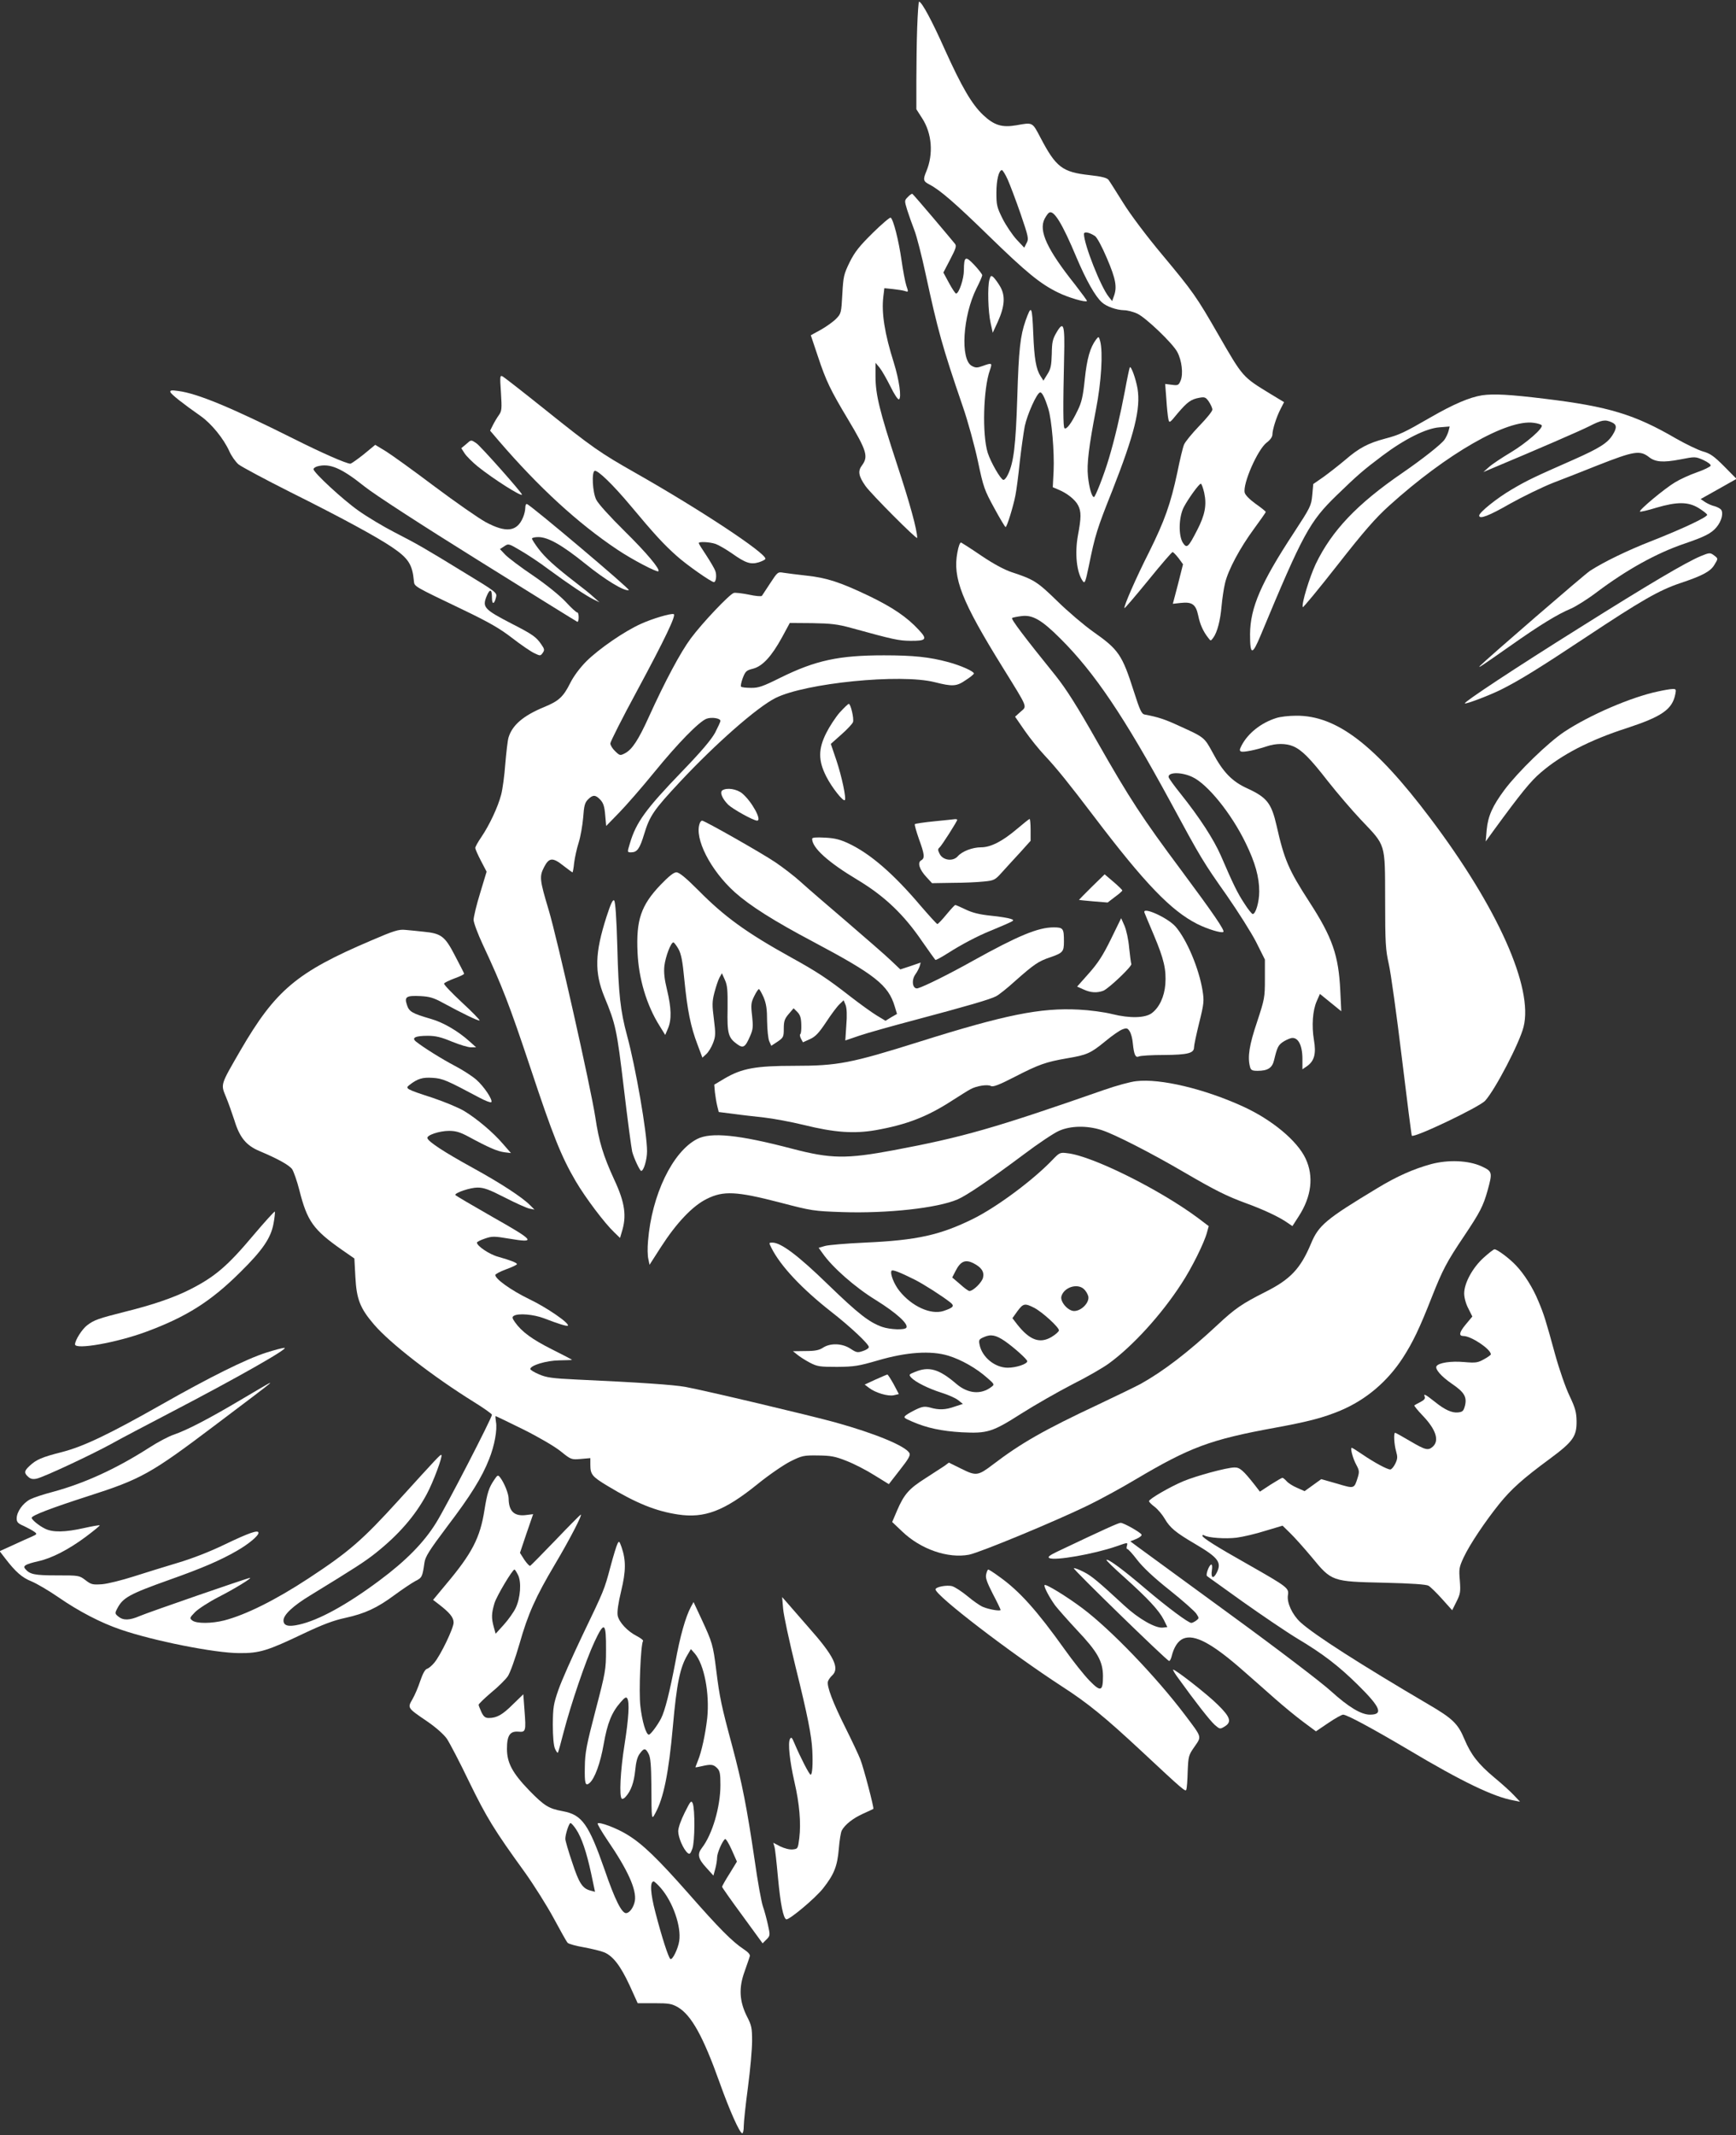 <?xml version="1.0" standalone="no"?>
<!DOCTYPE svg PUBLIC "-//W3C//DTD SVG 20010904//EN"
 "http://www.w3.org/TR/2001/REC-SVG-20010904/DTD/svg10.dtd">
<svg version="1.0" xmlns="http://www.w3.org/2000/svg"
 width="1041pt" height="1280pt" viewBox="0 0 1041 1280"
 preserveAspectRatio="xMidYMid meet">
<rect x="0" y="0" width="1041" height="1280" fill="#333333" stroke="none"/>
<g transform="translate(0,1280) scale(0.1,-0.1)"
fill="#ffffff" stroke="none">
<path d="M5500 12637 c-3 -83 -5 -228 -5 -322 l0 -170 34 -53 c60 -92 69 -215
26 -319 -21 -50 -19 -60 18 -79 64 -33 156 -113 357 -309 224 -218 308 -287
415 -339 63 -31 164 -60 173 -51 2 2 -30 45 -70 97 -169 212 -221 324 -184
396 9 17 21 34 27 37 28 18 79 -65 164 -268 58 -137 113 -235 153 -270 27 -25
88 -46 132 -47 19 0 55 -9 79 -20 52 -24 215 -180 241 -231 27 -51 36 -131 20
-170 -12 -29 -16 -31 -53 -26 l-40 5 7 -91 c3 -51 9 -104 12 -119 6 -26 7 -26
55 33 58 68 80 85 130 94 33 6 39 4 58 -23 11 -17 21 -38 21 -48 0 -10 -36
-54 -80 -99 -43 -45 -84 -95 -90 -111 -7 -16 -25 -91 -40 -166 -40 -188 -76
-290 -170 -479 -79 -156 -154 -328 -147 -335 2 -2 66 73 142 166 76 94 142
170 146 170 5 0 20 -16 36 -36 l27 -37 -30 -119 -31 -118 46 5 c69 8 92 -8
106 -75 11 -54 30 -96 60 -134 15 -20 15 -20 30 0 24 32 43 105 50 189 4 44
13 106 21 139 19 80 90 212 174 326 38 52 70 97 70 101 0 3 -27 25 -60 48 -36
26 -62 52 -66 67 -13 53 77 258 131 300 21 15 35 35 35 48 0 30 24 106 49 154
l21 41 -78 47 c-173 106 -167 99 -317 359 -130 226 -150 255 -336 478 -93 111
-190 240 -234 311 -42 67 -81 129 -88 138 -10 12 -41 20 -113 28 -164 18 -202
47 -296 227 -48 91 -44 90 -143 72 -87 -15 -134 0 -199 61 -69 65 -129 169
-230 392 -77 173 -139 288 -155 288 -3 0 -8 -69 -11 -153z m543 -914 c14 -32
49 -124 77 -205 47 -138 50 -150 36 -175 l-14 -28 -47 50 c-25 28 -63 84 -83
124 -34 68 -37 82 -37 155 0 78 15 136 33 136 5 0 21 -26 35 -57z m523 -338
c12 -8 42 -63 72 -134 53 -124 62 -173 41 -228 l-10 -28 -20 25 c-48 59 -149
315 -149 377 0 16 30 11 66 -12z m655 -1539 c16 -74 5 -133 -42 -224 -54 -105
-62 -112 -86 -76 -27 43 -25 155 6 214 27 51 91 140 102 140 4 0 13 -24 20
-54z"/>
<path d="M5444 11619 c-21 -21 -21 -22 -4 -78 10 -31 29 -85 43 -121 14 -36
44 -153 67 -260 74 -342 100 -437 223 -796 31 -89 71 -236 91 -329 33 -157 39
-173 98 -281 34 -63 65 -114 68 -114 8 0 46 123 59 190 6 30 18 120 26 200 9
80 23 177 30 215 15 70 71 196 91 202 12 4 29 -30 50 -97 21 -67 37 -261 32
-373 l-5 -98 35 -15 c51 -21 100 -60 117 -94 19 -37 19 -73 -1 -179 -20 -109
-8 -224 29 -275 12 -17 16 -6 36 90 38 187 49 222 141 453 133 339 171 491
151 612 -10 58 -38 136 -46 127 -2 -2 -16 -67 -30 -144 -27 -142 -61 -288 -96
-404 -28 -95 -81 -230 -89 -230 -13 0 -29 57 -36 124 -8 74 6 183 48 401 32
164 43 344 25 410 -8 29 -9 29 -24 10 -36 -48 -55 -114 -68 -238 -11 -105 -19
-140 -44 -190 -35 -73 -66 -115 -78 -104 -8 9 -9 124 -2 424 5 199 -3 223 -46
149 -23 -39 -27 -58 -28 -128 -2 -68 -6 -90 -26 -121 l-24 -39 -18 28 c-26 41
-37 103 -43 253 -7 169 -11 177 -46 79 -32 -92 -41 -171 -50 -463 -9 -284 -21
-388 -56 -460 -9 -20 -22 -34 -28 -32 -17 5 -75 106 -93 162 -34 108 -27 384
13 496 15 44 13 45 -43 25 -33 -12 -43 -12 -65 0 -71 37 -55 300 28 466 19 37
34 72 34 78 0 6 -21 33 -47 61 -54 57 -62 53 -63 -31 0 -53 -30 -140 -47 -140
-4 0 -23 28 -42 63 l-34 63 41 79 c35 67 39 81 28 94 -7 9 -66 79 -131 156
-65 77 -121 141 -124 143 -4 1 -16 -7 -27 -19z"/>
<path d="M5233 11403 c-80 -79 -107 -113 -138 -175 -35 -72 -38 -85 -44 -192
-6 -110 -7 -116 -36 -146 -16 -17 -58 -47 -91 -66 l-62 -34 43 -128 c48 -145
75 -201 180 -376 113 -189 123 -223 84 -276 -26 -34 -21 -64 21 -124 34 -48
310 -325 310 -311 0 47 -44 208 -121 441 -105 321 -129 418 -129 529 l0 80 25
-30 c13 -16 42 -67 65 -113 24 -49 45 -80 51 -76 16 10 1 116 -31 219 -55 174
-75 298 -63 397 l6 50 51 -5 c28 -3 61 -8 73 -12 21 -7 21 -6 8 32 -7 21 -20
90 -29 153 -17 119 -49 245 -65 255 -5 3 -54 -39 -108 -92z"/>
<path d="M5933 11123 c-12 -43 -8 -191 7 -258 l13 -60 30 65 c42 93 47 157 14
213 -14 24 -33 49 -41 56 -13 11 -16 8 -23 -16z"/>
<path d="M3004 10446 c6 -96 5 -110 -12 -134 -11 -15 -27 -42 -36 -60 l-17
-34 52 -61 c240 -279 475 -495 712 -653 88 -59 237 -137 245 -129 12 12 -72
112 -202 240 -90 89 -160 166 -171 190 -22 45 -28 165 -9 172 18 6 110 -83
217 -211 141 -169 199 -232 276 -300 59 -53 206 -156 222 -156 13 0 18 43 8
68 -5 14 -30 56 -54 93 -25 37 -45 69 -45 73 0 10 65 7 101 -5 19 -7 62 -32
97 -56 83 -59 113 -69 163 -54 21 7 39 16 39 21 0 36 -394 296 -780 515 -210
119 -259 153 -536 375 -131 105 -248 196 -258 202 -18 10 -19 7 -12 -96z"/>
<path d="M1022 10449 c4 -13 75 -69 182 -144 64 -45 137 -135 171 -210 12 -28
37 -63 55 -79 19 -15 159 -90 312 -167 303 -151 518 -268 608 -329 99 -67 123
-104 132 -204 3 -33 -1 -30 293 -171 156 -75 221 -112 296 -170 53 -41 113
-82 133 -91 35 -17 37 -17 50 1 12 17 12 23 -7 50 -31 46 -52 61 -177 125
-166 86 -178 99 -153 163 20 49 33 47 33 -5 0 -45 14 -43 25 3 6 25 -2 32
-182 141 -256 157 -290 176 -428 247 -66 34 -163 92 -215 129 -94 66 -270 229
-270 249 0 6 10 13 23 17 74 20 143 -9 282 -120 58 -47 345 -233 684 -444 322
-201 588 -366 593 -368 4 -2 8 10 8 27 0 17 -4 30 -8 29 -4 -2 -36 27 -70 64
-38 40 -116 103 -195 157 -73 49 -147 105 -166 124 l-33 35 26 17 c25 17 27
16 98 -26 40 -23 114 -72 163 -109 122 -90 233 -164 275 -184 l35 -17 -35 31
c-19 18 -69 58 -110 89 -123 95 -180 147 -221 201 -22 29 -39 56 -39 61 0 5
17 9 38 9 59 0 143 -48 282 -160 120 -97 235 -167 261 -158 11 4 -586 508
-611 516 -6 2 -10 -8 -10 -22 0 -15 -6 -41 -14 -59 -36 -85 -101 -93 -224 -27
-42 23 -180 119 -307 214 -126 95 -258 190 -292 211 l-63 38 -69 -57 c-39 -31
-75 -56 -80 -56 -24 0 -172 65 -343 151 -374 187 -574 270 -689 285 -41 6 -51
4 -47 -7z"/>
<path d="M8887 10430 c-75 -12 -171 -53 -310 -133 -156 -90 -184 -104 -272
-127 -101 -27 -156 -56 -238 -127 -38 -32 -97 -78 -130 -102 l-62 -43 -6 -67
c-6 -63 -11 -73 -111 -226 -197 -300 -261 -449 -262 -607 0 -128 13 -129 64
-6 254 610 293 681 456 839 125 121 157 149 274 237 133 100 262 164 341 170
l62 5 -7 -28 c-4 -15 -15 -38 -24 -51 -20 -28 -130 -115 -252 -199 -273 -187
-424 -347 -520 -546 -37 -79 -86 -238 -78 -259 2 -5 95 108 208 252 159 203
228 282 310 356 345 312 708 520 867 497 24 -3 45 -10 48 -15 10 -17 -92 -106
-185 -162 -52 -31 -111 -70 -130 -87 l-35 -31 50 21 c277 116 526 224 584 253
76 39 96 42 136 24 30 -13 32 -32 6 -74 -30 -50 -80 -81 -233 -149 -238 -105
-277 -123 -372 -179 -89 -52 -196 -138 -196 -157 0 -24 58 -2 185 71 77 43
194 100 260 126 66 25 185 72 265 104 219 86 254 92 309 49 37 -29 83 -33 184
-14 92 18 93 18 141 -3 28 -13 46 -27 44 -34 -3 -7 -40 -25 -83 -40 -43 -15
-102 -42 -131 -60 -62 -37 -218 -167 -210 -175 2 -3 47 7 98 23 126 37 192 36
254 -2 26 -16 49 -34 51 -40 4 -13 -144 -83 -337 -159 -141 -55 -283 -124
-365 -177 -32 -20 -621 -530 -660 -570 -17 -19 12 1 179 118 180 127 285 191
366 225 30 13 99 56 153 97 182 137 361 236 529 293 120 41 160 61 191 98 31
37 43 86 27 106 -6 7 -24 16 -38 20 -15 3 -40 14 -56 24 l-28 19 107 60 108
61 -74 75 c-62 62 -83 77 -129 90 -30 9 -102 44 -160 77 -247 144 -405 192
-785 238 -212 26 -308 31 -378 21z"/>
<path d="M2794 10136 l-28 -23 20 -31 c11 -17 46 -52 79 -79 95 -76 265 -184
265 -168 0 11 -250 293 -274 308 -32 21 -30 22 -62 -7z"/>
<path d="M5741 9488 c-29 -153 25 -292 274 -693 152 -246 145 -227 104 -263
l-32 -29 58 -84 c32 -46 86 -113 120 -149 73 -78 143 -165 295 -365 305 -402
462 -565 620 -645 60 -30 147 -57 156 -47 9 9 -60 110 -251 367 -237 318 -310
430 -507 776 -120 212 -185 314 -248 393 -189 234 -269 340 -261 346 5 3 30 8
54 11 68 10 123 -22 236 -135 204 -203 382 -467 661 -981 181 -335 195 -358
336 -558 68 -98 148 -224 177 -281 l52 -104 0 -116 c0 -112 -2 -121 -47 -258
-47 -139 -58 -210 -42 -270 5 -19 13 -23 45 -23 61 0 88 17 99 64 18 75 25 89
50 107 14 10 37 21 52 25 41 9 68 -41 68 -124 l0 -63 29 20 c43 31 54 75 40
156 -14 84 -8 177 17 233 l19 43 64 -52 64 -52 -6 124 c-10 211 -47 318 -185
531 -125 193 -151 254 -197 458 -31 135 -58 169 -175 223 -91 41 -146 97 -209
216 -49 90 -50 91 -196 157 -88 41 -130 55 -211 70 -18 3 -29 26 -64 136 -71
223 -92 253 -244 360 -55 39 -153 122 -217 185 -119 116 -140 129 -274 173
-44 15 -109 50 -180 98 -60 41 -115 76 -121 79 -7 3 -16 -20 -23 -59z m1408
-1346 c92 -42 236 -221 321 -397 57 -117 81 -203 81 -290 0 -62 -21 -135 -39
-135 -5 0 -28 28 -50 63 -41 62 -66 113 -141 287 -43 98 -127 228 -243 373
-37 46 -68 89 -70 97 -7 31 75 33 141 2z"/>
<path d="M10199 9466 c-89 -37 -311 -168 -729 -431 -379 -237 -694 -445 -686
-452 6 -6 148 48 218 83 112 56 231 130 510 315 329 218 436 280 564 323 132
44 181 70 204 109 24 39 24 38 -4 59 -21 15 -26 15 -77 -6z"/>
<path d="M4619 9304 c-24 -37 -47 -71 -50 -76 -3 -5 -38 -2 -79 7 -40 8 -81
13 -90 10 -27 -9 -190 -181 -258 -273 -61 -82 -155 -258 -252 -472 -62 -137
-100 -194 -142 -216 -29 -15 -31 -15 -59 12 -16 15 -29 36 -29 47 0 10 72 153
161 317 167 310 235 453 219 458 -17 6 -128 -27 -196 -58 -99 -44 -254 -151
-328 -225 -38 -38 -76 -89 -96 -129 -42 -84 -69 -109 -157 -145 -126 -52 -192
-109 -214 -184 -5 -17 -13 -88 -19 -157 -5 -69 -16 -152 -25 -185 -19 -73 -70
-182 -119 -254 -20 -29 -36 -58 -36 -65 0 -6 15 -41 34 -77 l34 -65 -39 -129
c-22 -71 -39 -143 -39 -160 0 -16 25 -84 56 -150 115 -246 159 -360 284 -735
135 -407 185 -533 273 -683 59 -100 173 -251 230 -305 l35 -34 10 34 c31 96
20 177 -44 314 -67 146 -92 228 -114 375 -28 182 -228 1071 -280 1244 -54 180
-56 200 -28 255 30 59 52 61 116 10 28 -22 53 -40 55 -40 2 0 7 26 10 58 4 31
16 86 27 120 11 35 23 103 27 150 5 71 10 90 29 109 29 29 45 29 74 -2 18 -19
25 -41 29 -91 l6 -66 77 79 c42 43 138 153 212 244 141 173 268 303 313 320
30 11 83 3 83 -13 0 -6 -15 -38 -32 -71 -23 -42 -83 -113 -197 -231 -219 -227
-277 -307 -314 -433 -16 -53 -16 -53 7 -53 37 0 52 21 79 110 33 109 58 145
214 312 214 229 462 447 573 503 180 90 750 147 955 95 107 -27 131 -26 187
13 27 17 48 35 48 39 0 13 -76 47 -152 68 -115 31 -210 41 -388 41 -270 0
-409 -30 -620 -134 -106 -53 -133 -62 -177 -61 -29 0 -55 3 -59 7 -4 4 1 27
10 52 16 41 22 46 62 56 57 15 111 74 174 189 l46 85 134 -1 c113 -2 151 -6
235 -29 254 -70 283 -76 353 -77 97 -1 105 9 51 66 -69 75 -155 134 -298 203
-174 83 -254 109 -376 122 -55 6 -116 14 -136 17 -35 6 -36 5 -80 -62z"/>
<path d="M9940 8654 c-160 -34 -408 -141 -559 -241 -97 -64 -278 -240 -359
-348 -72 -97 -99 -157 -107 -240 l-6 -70 47 65 c165 226 223 297 283 348 124
107 293 195 517 267 210 69 272 112 290 203 6 29 4 32 -17 31 -13 0 -53 -7
-89 -15z"/>
<path d="M5035 8528 c-25 -29 -61 -84 -80 -122 -49 -97 -49 -166 0 -262 33
-65 101 -151 111 -141 10 9 -19 145 -51 240 l-33 97 64 57 c35 31 66 64 69 74
7 21 -14 109 -25 109 -5 0 -29 -24 -55 -52z"/>
<path d="M7653 8495 c-90 -28 -170 -91 -208 -165 -13 -25 -13 -31 -2 -36 15
-5 90 10 155 32 54 18 113 18 156 0 52 -22 101 -71 209 -210 56 -71 145 -175
198 -231 151 -159 144 -135 145 -480 0 -261 3 -300 22 -385 12 -52 47 -304 78
-560 31 -256 58 -467 60 -469 14 -15 406 172 440 210 60 66 206 346 230 442
60 234 -154 714 -559 1251 -333 442 -563 617 -805 615 -42 0 -96 -6 -119 -14z"/>
<path d="M4332 8062 c-17 -12 -2 -49 34 -86 28 -27 152 -96 174 -96 31 0 -31
114 -89 163 -33 27 -91 36 -119 19z"/>
<path d="M5603 7876 c-61 -6 -114 -14 -117 -17 -3 -3 8 -42 24 -88 34 -93 37
-116 14 -129 -24 -13 -11 -55 31 -100 l34 -37 123 2 c68 0 152 4 188 8 62 6
67 9 110 57 25 27 73 81 108 118 l62 69 0 66 c0 36 -3 65 -6 65 -3 0 -38 -28
-77 -61 -86 -73 -156 -109 -214 -109 -52 0 -114 -24 -140 -54 -28 -32 -88 -25
-108 14 -12 23 -12 30 -1 39 13 11 106 157 106 166 0 3 -6 4 -12 4 -7 -1 -63
-7 -125 -13z"/>
<path d="M4196 7864 c-34 -89 64 -282 211 -414 91 -81 231 -170 467 -295 373
-198 453 -261 491 -388 l14 -46 -35 -20 -34 -21 -53 32 c-28 17 -99 68 -157
113 -141 110 -201 149 -360 237 -265 147 -396 242 -552 400 -77 77 -115 108
-132 108 -16 0 -45 -23 -96 -76 -116 -122 -146 -210 -137 -404 7 -157 54 -316
132 -440 l34 -55 17 40 c22 53 20 121 -6 230 -16 65 -20 105 -16 144 7 57 39
141 54 141 4 0 18 -18 30 -39 17 -30 25 -72 36 -187 18 -182 38 -280 78 -385
l30 -80 24 22 c13 12 31 42 40 66 15 39 16 55 5 142 -11 85 -11 106 3 160 9
34 22 74 30 89 l15 27 18 -40 c15 -33 17 -63 16 -173 -3 -148 4 -174 57 -212
37 -27 49 -19 78 48 18 41 19 57 12 122 -8 66 -6 80 13 118 11 23 24 42 28 42
3 0 16 -22 28 -49 16 -39 21 -71 21 -143 1 -51 6 -105 13 -121 l12 -27 38 25
c35 24 37 29 37 78 0 44 5 59 29 87 l30 35 22 -22 c17 -17 23 -35 24 -75 1
-29 -1 -55 -6 -58 -4 -3 -2 -15 4 -27 l12 -22 42 19 c33 15 53 36 97 102 30
46 66 94 80 107 l25 24 12 -29 c7 -19 9 -61 4 -121 l-6 -91 85 29 c47 16 197
58 333 94 312 83 450 123 486 142 16 8 68 49 115 92 112 99 139 118 208 141
78 27 84 34 84 95 0 79 -4 85 -62 85 -93 0 -213 -50 -485 -201 -141 -79 -288
-152 -329 -164 -31 -8 -41 46 -15 83 11 15 22 37 26 49 l6 22 -61 -21 -61 -20
-57 54 c-31 30 -151 134 -266 233 -115 98 -239 205 -275 238 -36 33 -104 85
-151 117 -83 56 -425 250 -440 250 -4 0 -11 -7 -14 -16z"/>
<path d="M4870 7771 c0 -54 95 -140 272 -246 163 -98 278 -208 387 -368 41
-59 77 -109 80 -112 4 -2 38 17 76 41 79 51 183 105 253 133 26 11 70 29 97
41 47 21 49 23 26 31 -13 5 -67 14 -119 19 -68 7 -112 18 -151 37 -31 15 -59
27 -62 27 -4 1 -27 -25 -53 -56 -26 -32 -51 -58 -55 -58 -4 0 -49 50 -101 110
-161 190 -299 310 -429 372 -51 24 -83 33 -143 36 -56 3 -78 1 -78 -7z"/>
<path d="M6547 7483 c-42 -42 -77 -77 -77 -78 0 -1 39 -5 86 -9 l86 -7 43 33
c25 18 45 36 45 39 0 4 -24 27 -53 52 l-53 45 -77 -75z"/>
<path d="M3637 7304 c-70 -218 -73 -333 -13 -480 68 -164 75 -196 117 -549 22
-187 45 -358 50 -380 11 -41 46 -115 54 -115 15 0 35 67 35 118 0 110 -68 503
-120 694 -40 148 -51 249 -58 525 -5 180 -12 277 -19 284 -8 8 -20 -17 -46
-97z"/>
<path d="M6863 7328 c2 -7 28 -67 56 -134 61 -145 75 -206 69 -295 -6 -75 -36
-139 -81 -173 -40 -30 -132 -32 -237 -6 -47 12 -137 24 -201 27 -230 12 -442
-31 -954 -192 -413 -130 -492 -145 -752 -145 -231 0 -314 -15 -418 -76 l-62
-37 4 -46 c3 -25 9 -62 14 -82 l9 -36 87 -11 c49 -7 132 -16 185 -22 54 -6
162 -26 240 -45 182 -45 299 -53 428 -31 186 33 309 80 460 178 47 30 96 61
110 68 36 20 102 30 122 19 13 -7 48 6 143 55 146 75 187 89 313 111 119 20
141 29 231 103 41 34 87 66 103 71 24 9 30 7 42 -12 8 -12 17 -44 19 -72 7
-69 16 -88 36 -79 9 5 77 9 151 9 144 1 180 11 180 46 0 12 14 78 31 147 29
117 30 131 20 194 -22 134 -95 306 -162 383 -48 54 -202 123 -186 83z"/>
<path d="M6662 7170 c-47 -96 -77 -143 -132 -205 l-71 -80 38 -17 c44 -20 80
-22 119 -8 32 13 176 149 168 161 -2 4 -8 48 -13 96 -4 50 -17 107 -28 133
l-20 45 -61 -125z"/>
<path d="M2225 7161 c-446 -190 -573 -297 -784 -660 -119 -206 -118 -200 -87
-275 14 -33 37 -98 52 -144 31 -102 71 -150 150 -183 111 -47 178 -84 196
-109 9 -14 29 -70 43 -125 47 -187 84 -238 255 -358 l75 -52 6 -111 c7 -133
28 -187 111 -284 96 -113 356 -314 599 -465 60 -37 109 -72 109 -77 0 -19
-275 -552 -335 -648 -73 -118 -180 -227 -340 -346 -196 -146 -364 -238 -481
-264 -65 -15 -94 -7 -94 25 0 34 58 88 162 151 266 163 327 202 392 254 137
109 236 223 305 352 39 72 96 226 88 235 -5 5 -20 -11 -257 -272 -217 -239
-298 -309 -540 -468 -198 -130 -375 -218 -505 -252 -75 -19 -165 -20 -191 -1
-18 14 -18 16 16 51 19 19 82 60 140 90 98 50 203 115 189 115 -13 0 -614
-208 -662 -229 -60 -26 -98 -27 -127 -3 -21 17 -22 20 -7 48 34 66 73 87 317
174 192 68 301 115 400 172 70 40 130 90 130 108 0 20 -55 1 -203 -70 -89 -43
-194 -84 -282 -110 -77 -23 -196 -60 -265 -82 -69 -22 -153 -43 -187 -46 -58
-4 -66 -2 -100 24 -38 29 -40 29 -173 29 -134 0 -161 6 -189 39 -15 18 1 28
79 46 79 17 182 70 284 146 48 36 86 67 84 69 -2 2 -44 -5 -93 -16 -115 -26
-189 -27 -235 -4 -37 18 -80 54 -80 65 0 14 118 59 335 129 322 103 379 135
763 425 174 131 322 243 327 249 14 14 11 12 -172 -96 -187 -111 -319 -180
-400 -208 -31 -10 -99 -46 -151 -80 -197 -126 -386 -212 -574 -263 -54 -14
-115 -34 -137 -45 -44 -23 -81 -75 -81 -115 0 -22 8 -30 43 -45 23 -11 51 -26
62 -34 19 -14 18 -15 -15 -30 -19 -8 -70 -31 -113 -51 l-79 -36 33 -43 c62
-81 102 -116 158 -138 31 -13 103 -55 161 -95 123 -85 254 -153 371 -193 196
-68 568 -142 714 -142 122 -1 169 14 385 117 114 54 180 79 250 94 119 26 192
60 297 138 45 33 100 70 122 82 42 21 44 26 56 110 5 37 27 72 138 220 137
180 207 292 250 402 32 79 50 177 41 223 -3 19 -4 35 -2 35 2 0 77 -36 166
-80 94 -47 188 -102 224 -131 62 -50 64 -51 121 -46 l57 5 0 -40 c0 -58 11
-71 102 -126 174 -105 291 -152 424 -172 158 -24 277 21 474 180 70 57 158
117 199 138 70 35 80 37 165 36 78 -1 103 -5 173 -33 44 -17 120 -56 167 -86
l86 -53 66 85 c53 67 65 89 57 102 -26 43 -206 117 -443 183 -156 43 -777 190
-900 213 -72 13 -279 27 -650 44 -149 7 -183 12 -227 31 -29 12 -53 27 -53 32
0 22 96 51 172 52 43 1 78 2 78 3 0 2 -54 30 -120 63 -119 60 -181 105 -222
163 -17 24 -18 31 -7 38 27 17 119 9 182 -15 82 -32 137 -49 142 -44 13 13
-126 109 -231 159 -109 53 -204 121 -204 145 0 5 29 21 65 34 36 13 65 27 65
31 0 8 -38 23 -112 44 -53 14 -128 65 -128 85 0 5 21 15 47 24 44 15 55 15
145 0 166 -28 156 -14 -97 129 -124 71 -225 130 -225 133 0 14 91 44 133 44
39 0 69 -11 165 -60 64 -33 131 -63 147 -66 l30 -6 -25 25 c-48 49 -177 133
-348 227 -169 93 -262 154 -269 176 -6 18 72 44 130 44 40 0 67 -8 117 -35
118 -64 171 -87 213 -93 l41 -5 -48 55 c-58 68 -156 151 -234 198 -32 19 -116
54 -187 78 -160 52 -167 56 -140 77 49 38 78 47 139 43 61 -4 82 -13 283 -120
34 -18 65 -30 69 -26 11 12 -43 94 -90 135 -24 21 -81 58 -127 82 -80 42 -190
111 -234 146 -29 23 -5 35 70 35 47 0 81 -8 145 -35 47 -19 99 -35 115 -34
l30 0 -40 36 c-69 62 -157 113 -230 134 -113 33 -132 43 -145 85 -16 48 -4 56
82 52 54 -3 79 -10 135 -41 114 -62 213 -110 219 -105 2 3 -45 52 -106 108
-61 57 -109 107 -107 113 1 5 30 19 62 31 33 12 59 24 58 29 -1 4 -26 53 -55
108 -60 116 -82 133 -188 143 -36 4 -85 9 -110 11 -39 4 -68 -5 -205 -64z"/>
<path d="M6814 6318 c-33 -3 -121 -27 -195 -53 -656 -229 -845 -283 -1260
-361 -284 -53 -376 -52 -609 9 -320 84 -487 101 -570 58 -147 -76 -272 -335
-294 -611 -4 -41 -3 -90 2 -109 l7 -34 68 106 c94 146 190 247 275 289 100 50
178 46 437 -21 194 -51 205 -52 375 -58 272 -9 571 24 692 76 54 23 191 116
396 269 86 65 182 129 212 142 69 31 167 33 255 5 76 -24 295 -136 490 -250
194 -113 260 -146 380 -190 102 -37 200 -83 247 -117 l28 -19 38 59 c77 119
91 240 41 346 -50 107 -202 233 -375 312 -232 106 -496 169 -640 152z"/>
<path d="M6310 5845 c-116 -121 -329 -279 -470 -350 -201 -100 -341 -131 -655
-145 -110 -5 -217 -14 -238 -20 l-38 -11 23 -32 c58 -84 195 -205 321 -282
122 -76 196 -143 182 -165 -9 -15 -97 -12 -146 5 -78 28 -142 78 -325 255
-179 174 -281 250 -332 250 -22 0 -22 0 -6 -32 55 -109 182 -244 359 -383 113
-88 225 -193 225 -211 0 -7 -16 -18 -36 -24 -32 -11 -39 -9 -74 14 -50 33
-121 35 -165 6 -23 -15 -47 -20 -105 -20 l-75 -1 25 -20 c14 -12 47 -33 75
-48 46 -24 60 -26 165 -26 103 1 128 5 245 39 171 50 317 60 422 28 78 -24
168 -75 233 -133 44 -38 44 -40 25 -54 -62 -48 -141 -41 -210 18 -105 90 -165
107 -250 71 -35 -14 -36 -16 -21 -33 25 -27 103 -66 182 -91 39 -12 84 -32 99
-44 l29 -23 -49 -16 c-56 -20 -95 -21 -147 -6 -31 8 -45 7 -80 -9 -24 -11 -52
-27 -63 -35 -19 -15 -18 -17 35 -40 87 -38 176 -57 296 -64 156 -8 184 1 360
113 82 52 219 130 304 174 86 43 185 100 220 126 143 104 315 293 434 477 61
92 138 247 154 309 l10 37 -66 50 c-231 171 -633 371 -781 387 -44 6 -48 4
-91 -41z m-472 -619 c47 -24 65 -51 57 -85 -6 -29 -59 -81 -82 -81 -6 0 -31
18 -56 41 l-47 40 20 39 c30 59 59 71 108 46z m-353 -98 c57 -29 163 -97 213
-136 28 -22 19 -32 -41 -52 -76 -24 -190 28 -264 121 -32 40 -57 104 -47 120
5 9 49 -8 139 -53z m1013 -55 c12 -10 24 -30 28 -45 8 -37 -41 -88 -85 -88
-37 0 -86 57 -76 89 16 53 93 78 133 44z m-296 -114 c48 -25 148 -116 148
-135 0 -7 -20 -25 -45 -40 -70 -41 -130 -19 -204 74 l-30 39 30 42 c35 47 44
49 101 20z m-177 -199 c55 -38 135 -110 135 -121 0 -17 -67 -39 -117 -39 -77
0 -154 63 -169 138 -6 29 -3 33 27 46 41 18 71 12 124 -24z"/>
<path d="M8583 5821 c-106 -29 -206 -73 -323 -144 -310 -187 -353 -223 -399
-334 -63 -150 -124 -214 -274 -289 -140 -71 -180 -98 -287 -198 -177 -165
-324 -277 -460 -353 -30 -16 -145 -72 -255 -124 -326 -153 -464 -232 -633
-361 -87 -66 -99 -68 -187 -24 l-75 37 -27 -20 c-16 -10 -67 -44 -114 -74 -98
-62 -128 -96 -170 -194 l-29 -68 59 -56 c112 -108 276 -164 402 -140 68 14
519 201 714 296 72 35 199 104 284 155 326 193 447 239 836 310 202 37 293 61
395 104 151 64 279 172 372 315 60 93 100 176 173 362 66 167 90 213 195 369
95 142 114 179 140 271 31 112 29 116 -37 147 -78 35 -197 40 -300 13z"/>
<path d="M1521 5396 c-157 -187 -233 -252 -386 -329 -96 -48 -222 -91 -384
-131 -161 -41 -186 -49 -229 -82 -30 -23 -72 -89 -72 -114 0 -34 249 10 425
75 241 89 388 181 566 358 133 131 183 204 199 290 7 37 10 70 8 73 -3 2 -60
-61 -127 -140z"/>
<path d="M8896 5259 c-66 -60 -116 -152 -116 -214 0 -24 10 -62 25 -90 l24
-48 -40 -48 c-39 -47 -43 -69 -13 -69 46 0 164 -79 164 -110 0 -3 -18 -17 -41
-29 -37 -21 -49 -23 -119 -17 -79 7 -153 -4 -166 -25 -10 -17 28 -61 92 -105
75 -51 91 -79 79 -131 -9 -33 -14 -38 -42 -41 -36 -4 -80 16 -138 63 -57 45
-70 52 -62 32 5 -12 -3 -21 -26 -33 -18 -9 -34 -18 -36 -20 -2 -2 21 -31 52
-63 78 -82 99 -148 59 -184 -28 -25 -44 -21 -136 33 -47 28 -87 50 -90 50 -10
0 -6 -71 6 -112 9 -32 9 -44 -5 -73 -9 -19 -23 -35 -30 -35 -19 0 -95 41 -167
90 -32 22 -61 40 -64 40 -11 0 7 -66 27 -102 18 -33 19 -42 9 -75 -22 -70 -20
-69 -124 -38 l-95 27 -50 -36 -50 -36 -45 20 c-24 10 -53 28 -63 40 -10 11
-21 20 -25 20 -4 0 -36 -19 -71 -41 l-64 -42 -30 39 c-71 90 -91 107 -123 106
-48 -1 -228 -50 -305 -82 -81 -34 -207 -107 -207 -120 0 -5 16 -21 35 -35 19
-15 45 -46 59 -70 32 -55 66 -83 180 -150 143 -84 164 -112 131 -176 -20 -38
-35 -29 -28 16 3 19 2 35 -3 35 -13 0 -36 -63 -26 -69 4 -4 102 -73 217 -156
116 -82 262 -181 325 -219 154 -92 246 -163 361 -276 138 -136 156 -180 74
-180 -53 0 -128 45 -234 141 -58 53 -326 257 -610 464 -279 204 -526 384 -550
402 l-43 32 37 15 c20 9 34 20 30 26 -9 15 -107 70 -125 70 -13 0 -97 -38
-379 -172 -48 -23 -60 -33 -49 -39 32 -18 269 24 402 70 72 25 69 25 63 1 -3
-10 -1 -18 3 -17 4 1 31 -28 59 -65 34 -44 98 -105 194 -181 79 -63 151 -127
161 -142 17 -26 17 -27 -1 -41 -10 -7 -23 -14 -29 -14 -18 0 -142 92 -274 204
-132 113 -227 183 -235 174 -3 -3 47 -51 110 -107 140 -126 205 -196 234 -253
l21 -43 -26 -3 c-44 -6 -147 53 -231 131 -157 145 -197 179 -245 203 -27 14
-54 24 -59 22 -9 -3 552 -549 571 -556 4 -2 11 10 15 25 14 58 39 96 71 109
67 28 174 -29 364 -197 52 -46 136 -119 185 -163 50 -44 125 -106 168 -138
l78 -58 74 50 c41 28 81 50 89 50 23 0 176 -83 391 -210 322 -192 512 -283
630 -304 l40 -8 -35 37 c-19 21 -72 69 -118 107 -98 82 -141 137 -181 232 -38
92 -72 124 -216 208 -405 238 -687 418 -768 493 -48 45 -81 116 -74 161 7 43
-1 49 -238 184 -197 111 -275 161 -275 173 0 5 5 5 11 2 23 -15 128 -22 194
-14 38 5 116 23 172 41 l104 31 45 -44 c25 -24 84 -90 130 -145 120 -146 121
-146 434 -153 165 -4 252 -10 266 -18 12 -7 49 -43 82 -80 l60 -67 26 52 c23
46 25 58 20 126 -6 68 -5 79 23 139 36 77 128 214 213 320 72 89 142 152 301
269 142 105 164 136 163 228 -1 54 -8 79 -42 151 -23 47 -62 159 -87 250 -57
208 -67 240 -100 318 -33 81 -86 164 -134 214 -39 42 -113 97 -129 97 -6 0
-35 -23 -66 -51z"/>
<path d="M1595 4690 c-121 -39 -340 -148 -625 -310 -314 -178 -470 -253 -600
-286 -118 -30 -153 -45 -192 -82 -33 -30 -35 -43 -9 -66 14 -13 28 -16 51 -11
42 9 322 140 445 207 55 31 215 115 355 188 405 211 720 390 685 389 -11 0
-60 -13 -110 -29z"/>
<path d="M5250 4529 l-65 -30 25 -19 c38 -30 115 -53 150 -45 l30 7 -31 59
c-18 32 -35 59 -38 58 -3 0 -35 -14 -71 -30z"/>
<path d="M2963 3927 c-31 -46 -41 -75 -58 -181 -26 -166 -75 -260 -230 -444
l-78 -94 34 -26 c66 -51 89 -79 89 -110 0 -34 -78 -196 -116 -241 -14 -17 -33
-33 -43 -36 -12 -3 -26 -29 -41 -73 -12 -37 -33 -86 -47 -110 -30 -52 -31 -51
88 -132 54 -37 100 -78 119 -105 16 -24 77 -140 133 -257 105 -215 150 -289
334 -543 55 -77 133 -201 173 -275 40 -74 77 -141 84 -148 7 -7 51 -19 98 -27
48 -9 102 -22 121 -30 53 -22 98 -81 152 -197 l49 -108 100 0 c87 0 104 -3
141 -24 81 -48 151 -174 250 -451 59 -166 121 -305 136 -305 5 0 9 19 9 43 0
23 11 128 25 232 14 105 25 230 25 278 0 78 -3 94 -31 148 -45 90 -50 171 -14
269 14 41 29 82 31 91 4 10 -9 25 -38 44 -68 45 -148 126 -328 331 -187 212
-278 300 -371 356 -64 39 -164 76 -175 66 -3 -3 23 -48 58 -100 122 -178 176
-297 165 -365 -7 -38 -32 -73 -53 -73 -26 0 -67 81 -128 259 -96 275 -136 331
-251 352 -85 16 -110 31 -202 125 -100 104 -133 165 -133 249 0 80 18 107 68
103 45 -4 47 2 37 130 l-7 94 -62 -60 c-63 -63 -97 -82 -145 -82 -21 0 -31 8
-44 35 -9 20 -17 40 -17 44 0 5 34 38 75 73 42 34 87 79 100 98 14 21 44 104
70 194 51 180 97 282 212 476 88 148 169 304 155 299 -4 -2 -73 -71 -152 -154
-79 -82 -147 -151 -151 -153 -4 -2 -20 15 -35 37 l-26 41 39 116 40 116 -40
-5 c-72 -10 -106 21 -107 98 0 30 -27 96 -51 127 -13 17 -16 15 -36 -15z m143
-569 c22 -42 15 -139 -14 -199 -12 -25 -44 -70 -71 -100 l-49 -54 -11 40 c-15
54 -14 82 4 143 13 43 108 202 120 202 3 0 12 -14 21 -32z m349 -1526 c33 -50
62 -135 90 -265 l23 -109 -26 7 c-49 12 -70 44 -111 170 -23 67 -41 130 -41
140 0 28 22 95 31 95 5 0 20 -17 34 -38z m508 -352 c73 -85 123 -231 110 -317
-7 -47 -41 -116 -53 -108 -11 7 -51 129 -90 280 -30 114 -34 185 -10 185 4 0
24 -18 43 -40z"/>
<path d="M3703 3545 c-6 -11 -25 -73 -42 -137 -38 -142 -37 -139 -171 -418
-59 -124 -123 -268 -141 -320 -30 -86 -33 -106 -34 -210 0 -72 5 -126 13 -144
7 -16 15 -27 17 -24 3 2 18 58 35 124 44 168 132 428 185 541 59 126 70 118
69 -50 0 -116 -3 -133 -63 -362 -54 -207 -63 -253 -64 -337 -2 -102 3 -119 28
-98 31 26 65 118 85 233 22 126 48 191 102 252 23 27 33 33 39 23 15 -23 9
-119 -16 -278 -25 -155 -33 -314 -16 -324 4 -3 15 2 23 12 32 35 50 87 57 158
5 51 13 82 28 101 25 34 34 34 53 -3 11 -22 15 -68 16 -189 1 -212 1 -208 24
-165 49 89 80 239 105 520 23 259 43 354 88 429 l20 34 23 -26 c57 -66 90
-240 75 -387 -11 -97 -34 -203 -56 -256 -8 -20 -15 -38 -15 -39 0 -2 17 1 38
6 55 13 70 11 92 -11 17 -17 20 -33 20 -103 0 -131 -49 -296 -111 -376 -29
-37 -23 -65 25 -117 l44 -49 11 40 c6 22 11 53 11 68 0 27 32 101 48 111 5 3
23 -27 40 -65 l31 -70 -44 -72 c-25 -39 -45 -75 -45 -79 0 -4 55 -82 122 -173
l121 -166 23 23 c22 22 23 25 9 88 -8 36 -21 85 -30 110 -9 25 -32 151 -50
280 -46 311 -74 457 -135 685 -64 237 -75 290 -95 451 -19 153 -24 168 -87
304 l-49 105 -16 -29 c-32 -60 -65 -176 -93 -331 -34 -178 -62 -291 -86 -338
-22 -42 -63 -97 -73 -97 -17 0 -41 81 -51 172 -10 84 2 367 16 390 3 4 -13 16
-35 28 -58 29 -109 84 -117 124 -4 23 3 73 21 148 29 120 29 184 2 263 -13 36
-15 38 -24 20z"/>
<path d="M5914 3363 c-6 -22 3 -47 39 -118 26 -49 47 -93 47 -97 0 -9 -68 2
-106 18 -17 7 -59 36 -92 64 -34 28 -75 55 -92 60 -31 9 -100 -4 -100 -19 0
-37 449 -381 760 -583 153 -99 255 -182 473 -385 257 -240 266 -247 271 -232
3 8 7 57 8 109 4 91 5 97 41 148 43 63 47 52 -57 190 -173 229 -444 511 -614
639 -93 70 -220 148 -228 140 -7 -7 27 -72 63 -122 17 -22 76 -89 131 -148
124 -131 155 -187 156 -275 0 -93 -13 -98 -82 -27 -32 33 -98 116 -147 185
-167 234 -271 350 -390 435 -34 25 -65 45 -69 45 -3 0 -9 -12 -12 -27z"/>
<path d="M4696 3155 c3 -38 37 -196 75 -350 71 -286 96 -412 100 -500 4 -83 0
-145 -10 -145 -8 0 -61 103 -97 188 -15 36 -19 40 -27 26 -13 -24 -2 -130 27
-258 30 -129 40 -246 29 -336 -8 -64 -9 -65 -40 -68 -18 -2 -49 6 -74 18 l-42
22 7 -24 c4 -12 13 -95 21 -183 15 -161 32 -246 50 -252 17 -5 175 127 221
186 66 84 85 132 94 237 4 50 12 100 18 110 19 35 67 73 127 100 33 15 61 28
62 29 6 3 -59 249 -78 297 -11 28 -51 113 -89 189 -76 152 -114 251 -105 279
3 9 14 25 25 35 47 43 11 117 -142 289 -62 71 -123 141 -135 155 l-23 26 6
-70z"/>
<path d="M7066 2738 c102 -142 190 -254 218 -279 30 -26 32 -27 58 -11 46 27
37 57 -40 132 -61 61 -252 210 -267 210 -4 0 10 -24 31 -52z"/>
<path d="M4106 1933 c-23 -46 -39 -91 -39 -112 0 -38 31 -108 56 -130 13 -10
17 -6 29 26 15 43 16 235 2 271 -9 20 -13 15 -48 -55z"/>
</g>
</svg>
